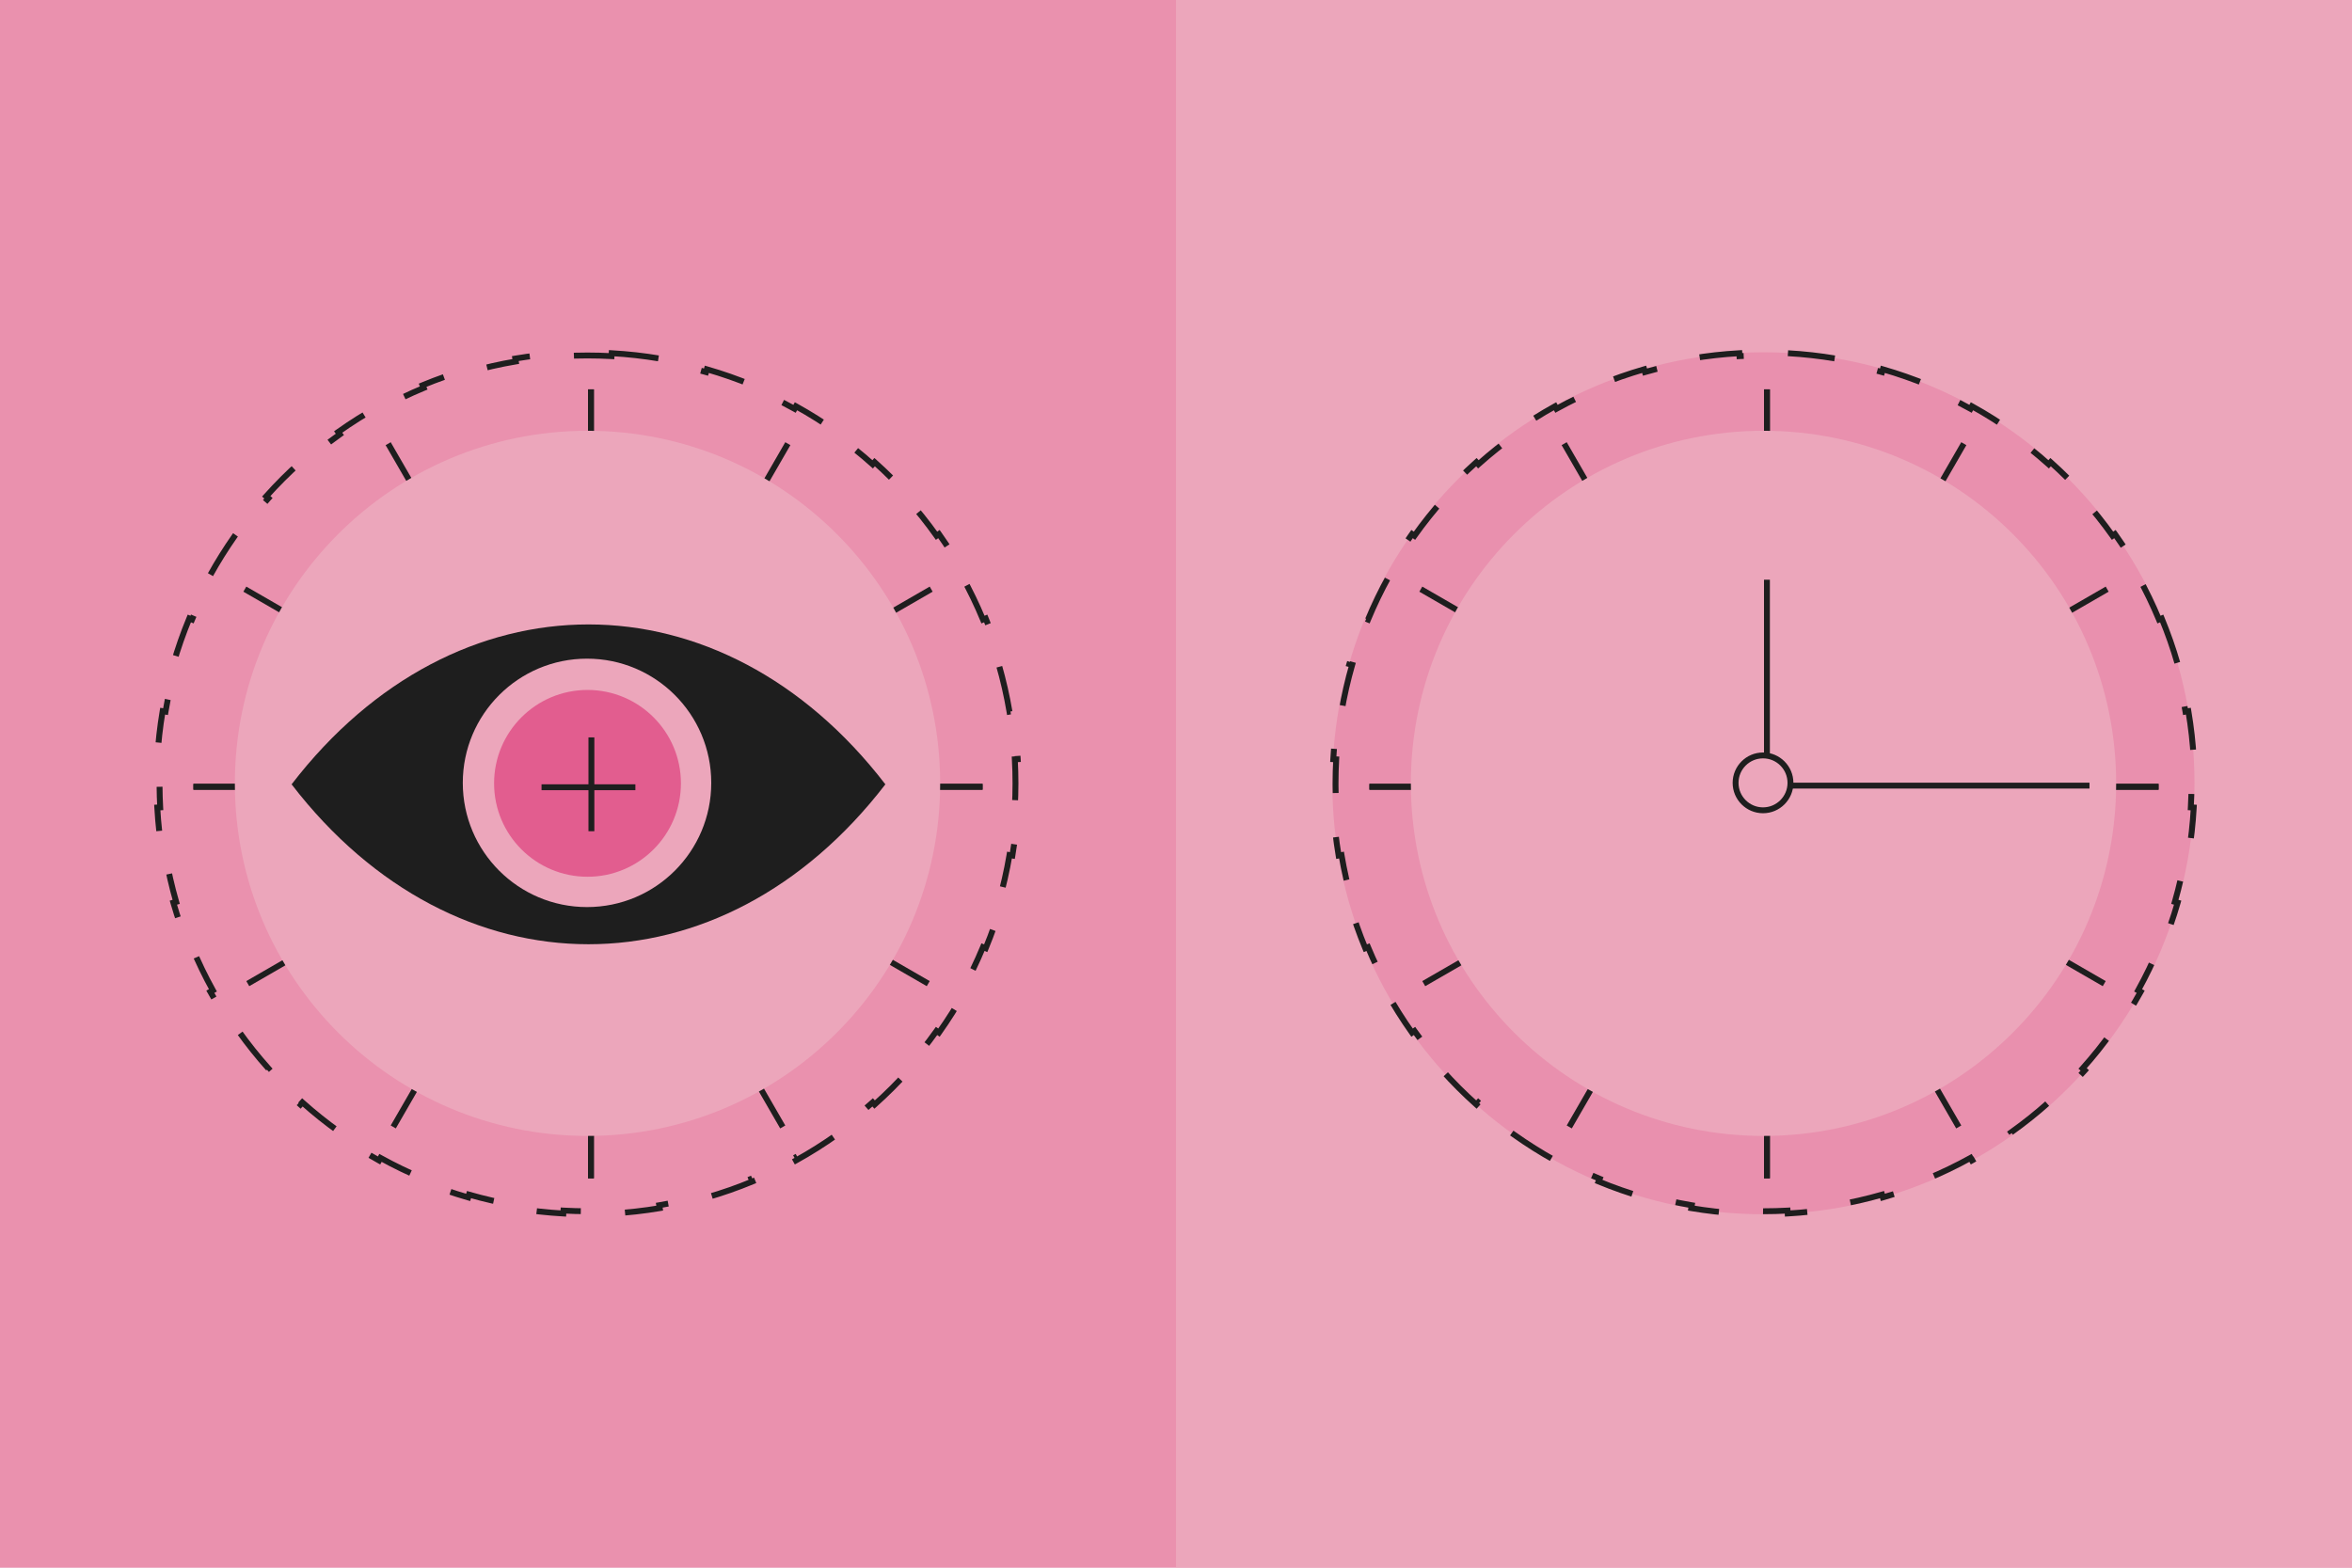 <svg width="1200" height="800" viewBox="0 0 1200 800" fill="none" xmlns="http://www.w3.org/2000/svg">
<g clip-path="url(#clip0_8232_1507)">
<rect width="1200" height="800" fill="#ECA6BB"></rect>
<rect opacity="0.3" width="600" height="800" fill="#E25D8F"></rect>
<rect x="600" width="600" height="800" fill="#ECA6BB"></rect>
<line x1="301.502" y1="198.687" x2="301.502" y2="601.313" stroke="#1E1E1E" stroke-width="3"></line>
<line x1="501.315" y1="401.499" x2="98.688" y2="401.499" stroke="#1E1E1E" stroke-width="3"></line>
<line x1="301.502" y1="198.687" x2="301.502" y2="601.313" stroke="#1E1E1E" stroke-width="3"></line>
<line x1="501.315" y1="401.499" x2="98.688" y2="401.499" stroke="#1E1E1E" stroke-width="3"></line>
<line y1="-1.5" x2="402.627" y2="-1.5" transform="matrix(-0.5 0.866 -0.866 -0.5 400.657 225.657)" stroke="#1E1E1E" stroke-width="3"></line>
<line y1="-1.5" x2="402.627" y2="-1.5" transform="matrix(-0.866 -0.5 0.5 -0.866 474.343 500.655)" stroke="#1E1E1E" stroke-width="3"></line>
<line y1="-1.5" x2="402.627" y2="-1.5" transform="matrix(-0.866 0.5 -0.5 -0.866 474.342 299.342)" stroke="#1E1E1E" stroke-width="3"></line>
<line y1="-1.5" x2="402.627" y2="-1.5" transform="matrix(-0.5 -0.866 0.866 -0.5 400.658 574.342)" stroke="#1E1E1E" stroke-width="3"></line>
<path d="M479.673 399.75C479.673 499.091 399.091 579.672 299.75 579.672C200.41 579.672 119.828 499.091 119.828 399.75C119.828 300.41 200.41 219.828 299.75 219.828C399.091 219.828 479.673 300.41 479.673 399.75Z" fill="#ECA6BB"></path>
<path d="M312.083 180.241C320.384 180.7 328.562 181.62 336.592 182.976L336.343 184.455C344.463 185.826 352.43 187.645 360.219 189.886L360.633 188.446C368.583 190.733 376.347 193.457 383.9 196.59L383.326 197.976C390.901 201.119 398.261 204.676 405.378 208.619L406.105 207.307C413.317 211.303 420.282 215.691 426.969 220.445V220.446L426.1 221.668C432.765 226.407 439.153 231.51 445.235 236.949L446.234 235.831C452.365 241.313 458.186 247.135 463.668 253.265L462.551 254.265C467.99 260.347 473.094 266.735 477.833 273.4L479.054 272.531C483.808 279.218 488.197 286.182 492.193 293.394L490.882 294.122C494.825 301.239 498.382 308.599 501.525 316.174L502.91 315.599C506.043 323.152 508.766 330.917 511.053 338.866L509.614 339.281C511.855 347.07 513.674 355.037 515.045 363.157L516.524 362.907C517.88 370.937 518.8 379.116 519.259 387.417L517.763 387.499C517.988 391.553 518.101 395.638 518.101 399.75C518.101 403.86 517.988 407.945 517.763 412L519.259 412.082C518.8 420.382 517.88 428.561 516.524 436.591L515.045 436.342C513.674 444.462 511.855 452.429 509.614 460.217L511.054 460.631C508.767 468.581 506.043 476.345 502.91 483.898L501.525 483.325C498.382 490.9 494.825 498.26 490.882 505.377L492.193 506.103C488.197 513.315 483.808 520.28 479.054 526.967L477.833 526.099C473.094 532.764 467.99 539.152 462.551 545.234L463.667 546.233C458.185 552.363 452.364 558.184 446.234 563.667L445.235 562.549C439.153 567.988 432.765 573.092 426.1 577.831L426.968 579.052C420.281 583.806 413.317 588.195 406.105 592.191L405.378 590.88C398.261 594.823 390.901 598.38 383.326 601.523L383.9 602.908C376.347 606.041 368.583 608.765 360.633 611.052L360.219 609.612C352.43 611.853 344.463 613.673 336.343 615.043L336.592 616.522C328.562 617.878 320.384 618.798 312.083 619.257L312.001 617.76C307.947 617.985 303.862 618.099 299.75 618.099C295.64 618.099 291.555 617.985 287.5 617.76L287.417 619.257C279.117 618.798 270.939 617.878 262.909 616.522L263.158 615.043C255.038 613.673 247.071 611.853 239.283 609.612L238.868 611.052C230.918 608.765 223.154 606.041 215.601 602.908L216.175 601.523C208.6 598.38 201.24 594.823 194.123 590.88L193.396 592.191C186.184 588.195 179.219 583.806 172.532 579.052L173.401 577.831C166.736 573.092 160.348 567.988 154.266 562.549L153.266 563.667C147.136 558.184 141.315 552.363 135.833 546.233L136.951 545.234C131.512 539.152 126.408 532.764 121.669 526.099L120.447 526.967C115.693 520.28 111.304 513.315 107.308 506.103L108.62 505.377C104.677 498.26 101.12 490.9 97.977 483.325L96.591 483.898C93.458 476.345 90.734 468.581 88.447 460.631L89.888 460.217C87.647 452.429 85.826 444.462 84.456 436.342L82.977 436.59C81.621 428.56 80.701 420.382 80.242 412.082L81.739 412C81.542 408.452 81.431 404.881 81.406 401.29L81.401 399.75C81.401 395.638 81.514 391.553 81.739 387.499L80.242 387.417C80.701 379.116 81.621 370.937 82.977 362.907L84.456 363.157C85.826 355.037 87.647 347.07 89.888 339.281L88.447 338.866C90.734 330.916 93.458 323.152 96.591 315.599L97.977 316.174C101.12 308.599 104.677 301.239 108.62 294.122L107.307 293.395C111.095 286.557 115.237 279.943 119.708 273.576L120.447 272.531L121.669 273.4C126.408 266.735 131.512 260.347 136.951 254.265L135.833 253.265C141.315 247.135 147.136 241.314 153.266 235.832L154.266 236.949C160.348 231.51 166.736 226.407 173.401 221.668L172.532 220.446C179.219 215.692 186.183 211.302 193.396 207.306L194.123 208.619C201.24 204.676 208.6 201.119 216.175 197.976L215.601 196.59C223.154 193.457 230.918 190.733 238.868 188.446L239.283 189.886C247.071 187.645 255.038 185.826 263.158 184.455L262.909 182.976C270.939 181.62 279.117 180.7 287.417 180.241L287.5 181.738C291.555 181.513 295.64 181.4 299.75 181.4C303.862 181.4 307.947 181.513 312.001 181.738L312.083 180.241Z" stroke="#1E1E1E" stroke-width="3" stroke-dasharray="24 24"></path>
<path d="M148.775 400.25C232.432 291.448 368.066 291.448 451.724 400.25C368.066 509.052 232.432 509.052 148.775 400.25Z" fill="#1E1E1E"></path>
<path d="M362.886 399.501C362.886 434.497 334.497 462.885 299.501 462.885C264.504 462.885 236.116 434.497 236.116 399.501C236.116 364.504 264.504 336.116 299.501 336.116C334.497 336.116 362.886 364.504 362.886 399.501Z" fill="#ECA6BB"></path>
<path d="M347.413 399.75C347.413 426.066 326.066 447.413 299.75 447.413C273.434 447.413 252.087 426.066 252.087 399.75C252.087 373.433 273.434 352.086 299.75 352.086C326.066 352.086 347.413 373.433 347.413 399.75Z" fill="#E25D8F"></path>
<line x1="301.736" y1="376.292" x2="301.736" y2="424.178" stroke="#1E1E1E" stroke-width="3"></line>
<line x1="324.179" y1="401.737" x2="276.293" y2="401.737" stroke="#1E1E1E" stroke-width="3"></line>
<path d="M1119.64 399.704C1119.64 521.14 1021.14 619.645 899.703 619.645C778.267 619.645 679.762 521.14 679.762 399.704C679.762 278.268 778.267 179.763 899.703 179.763C1021.14 179.763 1119.64 278.268 1119.64 399.704Z" fill="#E990AE"></path>
<line x1="901.501" y1="198.688" x2="901.501" y2="601.315" stroke="#1E1E1E" stroke-width="3"></line>
<line x1="1101.31" y1="401.5" x2="698.687" y2="401.5" stroke="#1E1E1E" stroke-width="3"></line>
<line x1="901.501" y1="198.688" x2="901.501" y2="601.315" stroke="#1E1E1E" stroke-width="3"></line>
<line x1="1101.31" y1="401.5" x2="698.687" y2="401.5" stroke="#1E1E1E" stroke-width="3"></line>
<line x1="1001.95" y1="226.408" x2="800.641" y2="575.093" stroke="#1E1E1E" stroke-width="3"></line>
<line x1="1073.59" y1="501.956" x2="724.907" y2="300.643" stroke="#1E1E1E" stroke-width="3"></line>
<line x1="1075.09" y1="300.641" x2="726.406" y2="501.955" stroke="#1E1E1E" stroke-width="3"></line>
<line x1="999.358" y1="575.092" x2="798.044" y2="226.406" stroke="#1E1E1E" stroke-width="3"></line>
<path d="M1079.67 399.752C1079.67 499.092 999.09 579.674 899.75 579.674C800.41 579.674 719.828 499.092 719.828 399.752C719.828 300.411 800.41 219.829 899.75 219.829C999.09 219.829 1079.67 300.411 1079.67 399.752Z" fill="#ECA6BB"></path>
<path d="M1102.91 315.602C1106.04 323.154 1108.77 330.919 1111.05 338.868L1109.61 339.282C1111.85 347.071 1113.67 355.039 1115.04 363.158L1116.52 362.908C1117.88 370.939 1118.8 379.117 1119.26 387.418H1119.26L1117.76 387.501C1117.99 391.556 1118.1 395.64 1118.1 399.751C1118.1 403.862 1117.99 407.947 1117.76 412.002L1119.26 412.084C1118.8 420.385 1117.88 428.562 1116.52 436.593L1115.04 436.344C1113.67 444.463 1111.85 452.431 1109.61 460.22L1111.05 460.634C1108.77 468.583 1106.04 476.348 1102.91 483.9L1101.52 483.326C1098.38 490.901 1094.82 498.262 1090.88 505.379L1092.19 506.105C1088.2 513.318 1083.81 520.283 1079.05 526.97L1077.83 526.101C1073.09 532.766 1067.99 539.154 1062.55 545.235L1063.67 546.234C1058.19 552.365 1052.36 558.186 1046.23 563.669L1045.23 562.552C1039.15 567.991 1032.76 573.094 1026.1 577.832L1026.97 579.054C1020.28 583.808 1013.32 588.197 1006.1 592.193L1005.38 590.882C998.261 594.825 990.9 598.382 983.325 601.524L983.899 602.909C976.347 606.043 968.581 608.766 960.632 611.054L960.219 609.614C952.43 611.856 944.462 613.675 936.343 615.046L936.592 616.523C928.561 617.879 920.383 618.799 912.082 619.259L912 617.763C907.945 617.987 903.861 618.101 899.75 618.101C895.639 618.101 891.555 617.987 887.5 617.763L887.417 619.259C879.116 618.799 870.938 617.879 862.907 616.523L863.157 615.046C855.038 613.675 847.07 611.856 839.281 609.614L838.867 611.054C830.918 608.766 823.153 606.042 815.601 602.909L816.175 601.524C808.6 598.382 801.239 594.825 794.122 590.882L793.396 592.193C786.183 588.197 779.219 583.808 772.531 579.054L773.4 577.832C766.735 573.094 760.347 567.991 754.266 562.552L753.266 563.669C747.135 558.186 741.315 552.365 735.832 546.234L736.949 545.235C731.51 539.154 726.407 532.766 721.669 526.101L720.445 526.97C715.691 520.283 711.303 513.318 707.308 506.105L708.619 505.379C704.676 498.262 701.119 490.901 697.977 483.326L696.591 483.9C693.458 476.348 690.734 468.583 688.446 460.634L689.887 460.22C687.645 452.431 685.826 444.463 684.455 436.344L682.977 436.593C681.621 428.562 680.701 420.384 680.241 412.083L681.738 412.002C681.542 408.454 681.43 404.883 681.405 401.292L681.4 399.751C681.4 395.64 681.514 391.556 681.738 387.501L680.241 387.418C680.701 379.117 681.621 370.939 682.977 362.908L684.455 363.158C685.826 355.039 687.646 347.071 689.888 339.282L688.446 338.868C690.627 331.291 693.203 323.881 696.153 316.663L696.591 315.602L697.977 316.176C701.119 308.601 704.676 301.24 708.619 294.123L707.307 293.396C711.095 286.559 715.237 279.945 719.708 273.578L720.446 272.532L721.669 273.401C726.407 266.736 731.51 260.348 736.949 254.267L735.832 253.267C741.314 247.136 747.135 241.315 753.266 235.833L754.266 236.95C760.347 231.511 766.735 226.408 773.4 221.67L772.531 220.447C779.219 215.693 786.183 211.303 793.396 207.308L794.122 208.62C801.239 204.677 808.6 201.12 816.175 197.978L815.6 196.592C823.152 193.458 830.918 190.735 838.867 188.447L839.281 189.889C847.07 187.647 855.038 185.827 863.157 184.456L862.907 182.978C870.938 181.622 879.116 180.702 887.417 180.242L887.5 181.739C891.555 181.515 895.639 181.401 899.75 181.401C903.861 181.401 907.945 181.515 912 181.739L912.082 180.242C920.383 180.702 928.561 181.622 936.592 182.978L936.343 184.456C944.462 185.827 952.43 187.646 960.219 189.888L960.632 188.447C968.581 190.735 976.347 193.458 983.899 196.592L983.325 197.978C990.9 201.12 998.261 204.677 1005.38 208.62L1006.1 207.308C1013.32 211.303 1020.28 215.693 1026.97 220.447H1026.97L1026.1 221.67C1032.76 226.408 1039.15 231.511 1045.23 236.95L1046.23 235.833C1052.36 241.315 1058.18 247.136 1063.67 253.267L1062.55 254.267C1067.99 260.348 1073.09 266.736 1077.83 273.401L1079.05 272.532C1083.81 279.219 1088.2 286.184 1092.19 293.396L1090.88 294.123C1094.82 301.24 1098.38 308.601 1101.52 316.176L1102.91 315.602Z" stroke="#1E1E1E" stroke-width="3" stroke-dasharray="24 24"></path>
<path d="M962.885 399.502C962.885 434.498 934.497 462.886 899.5 462.886C864.504 462.886 836.116 434.498 836.116 399.502C836.116 364.505 864.504 336.117 899.5 336.117C934.497 336.117 962.885 364.505 962.885 399.502Z" fill="#ECA6BB"></path>
<line x1="901.501" y1="295.836" x2="901.501" y2="400.003" stroke="#1E1E1E" stroke-width="3"></line>
<line x1="1066.07" y1="400.908" x2="900.001" y2="400.908" stroke="#1E1E1E" stroke-width="3"></line>
<circle cx="899.5" cy="399.5" r="14" fill="#ECA6BB" stroke="#1E1E1E" stroke-width="3"></circle>
</g>
<defs>
<clipPath id="clip0_8232_1507">
<rect width="1200" height="800" fill="white"></rect>
</clipPath>
</defs>
</svg>
